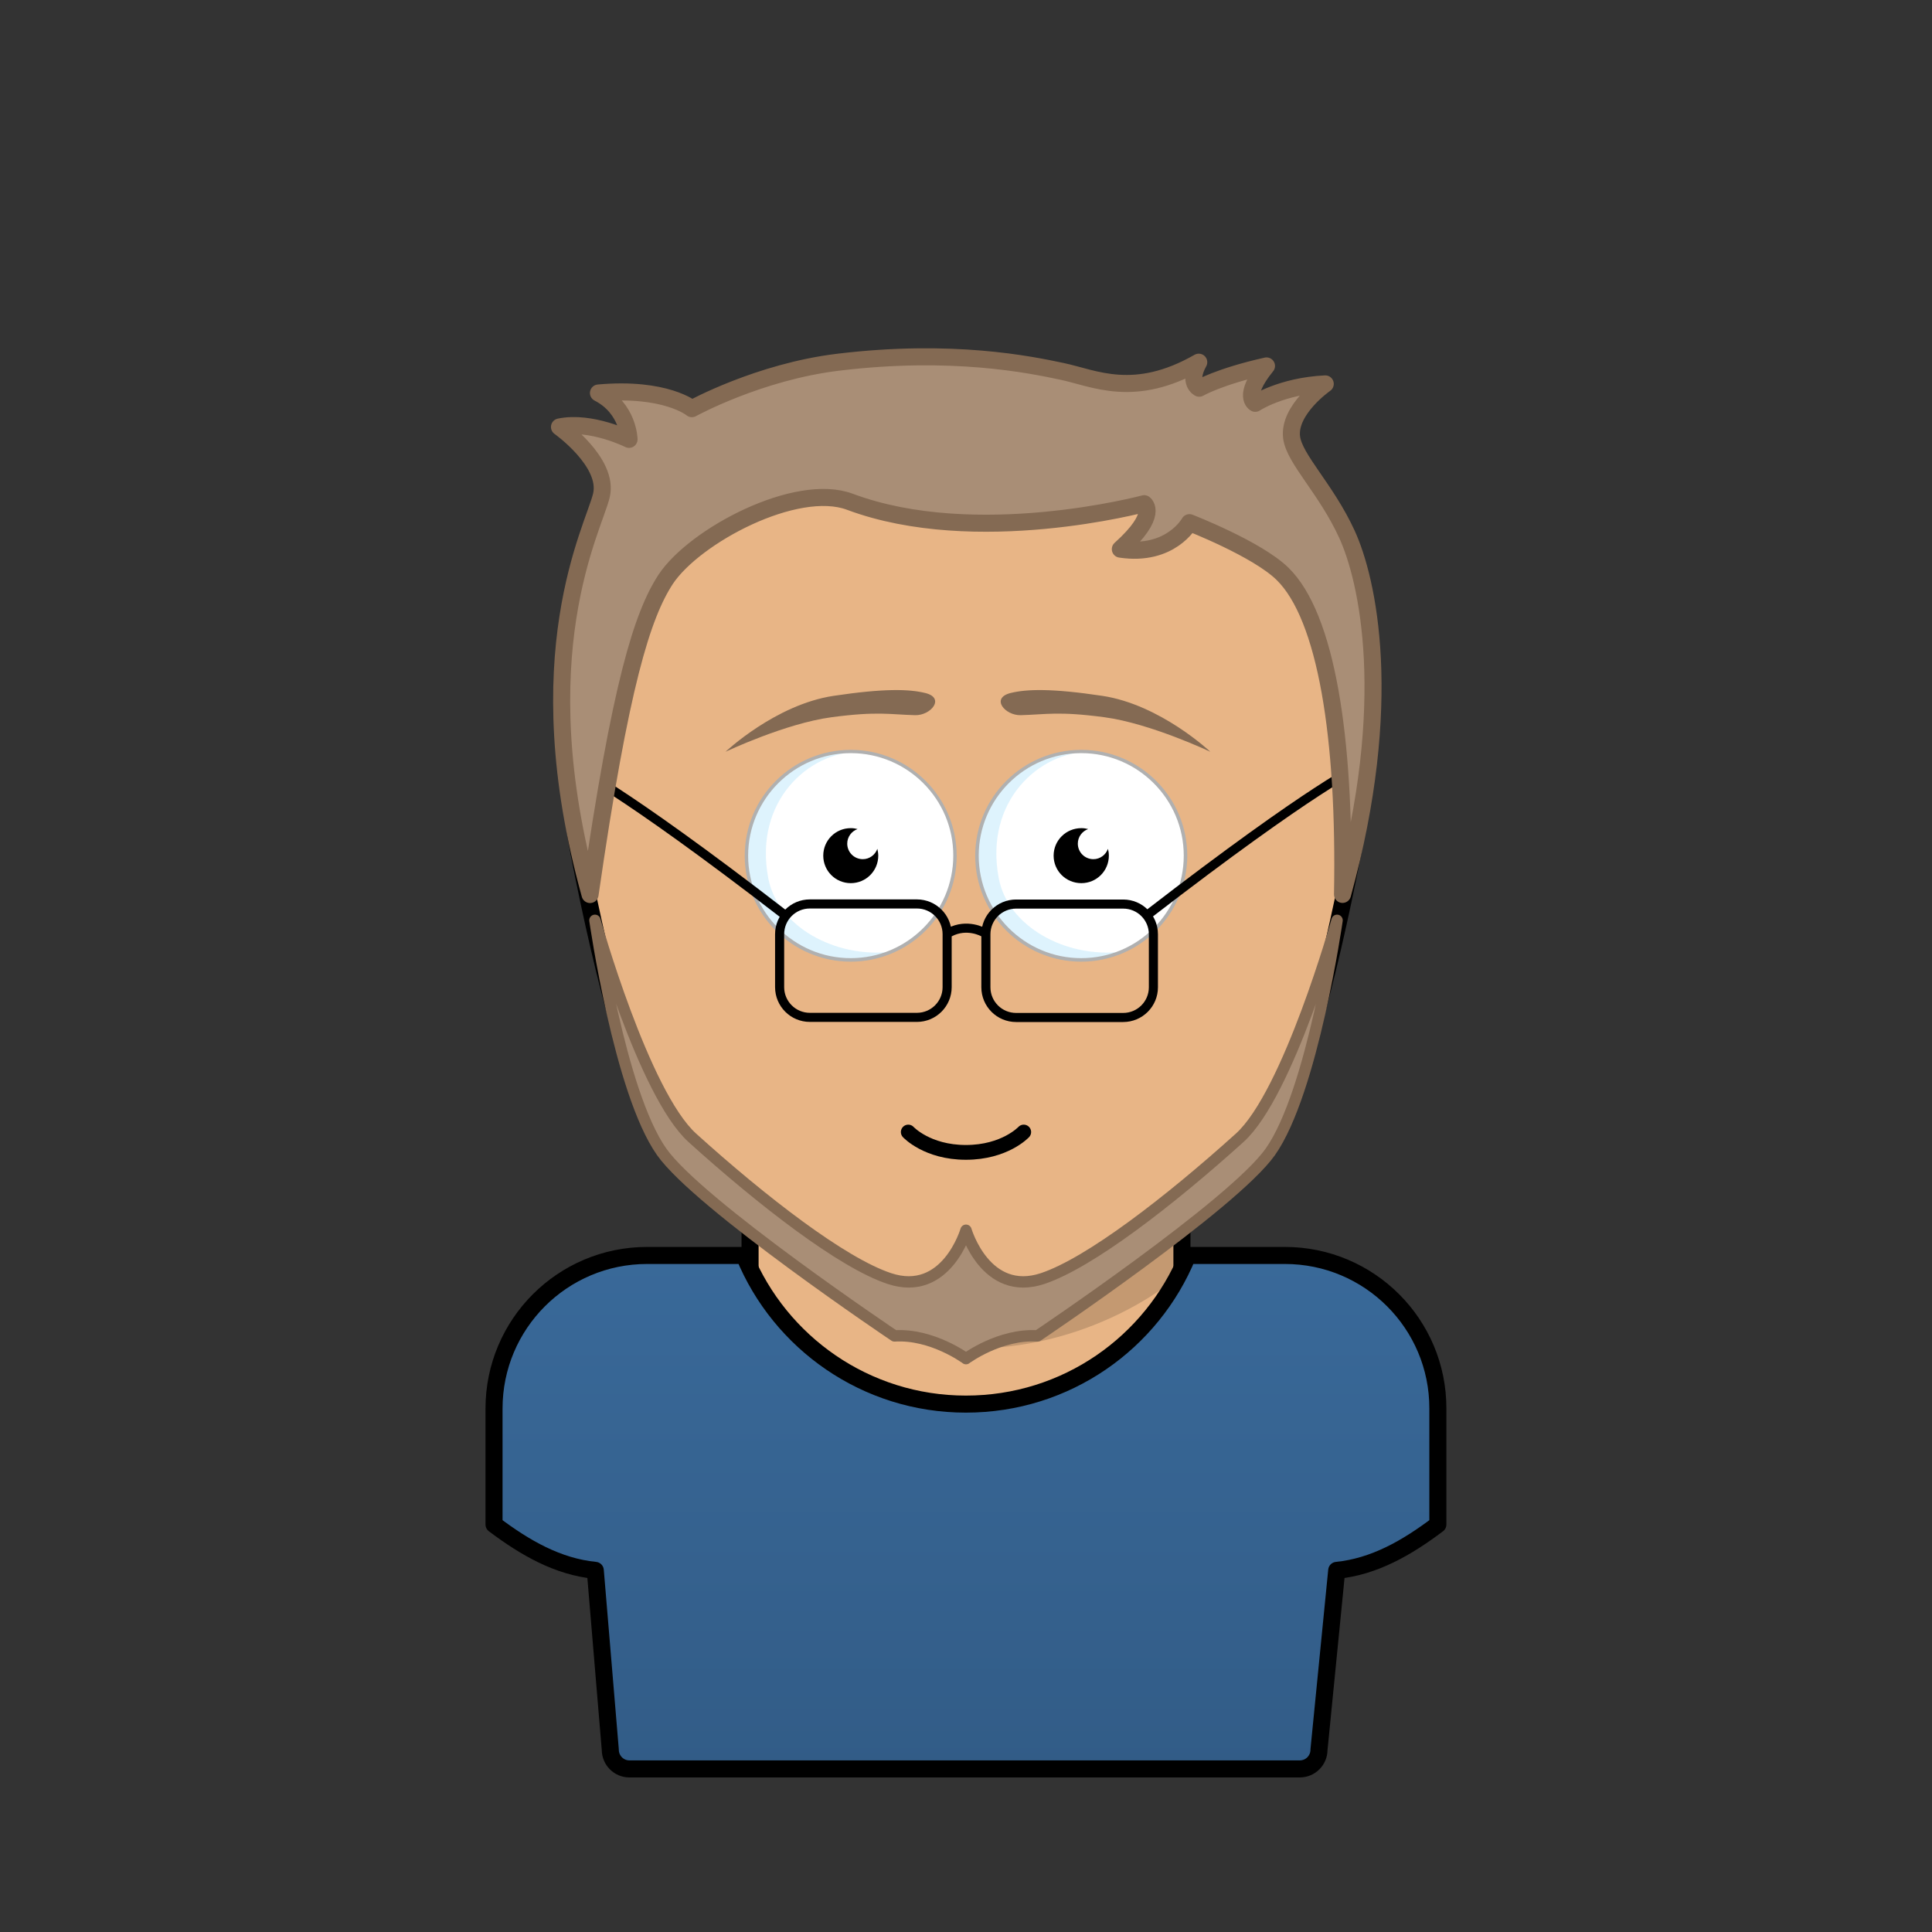 <svg xmlns="http://www.w3.org/2000/svg" viewBox="0 0 170 170"><rect x="0" y="0" width="170" height="170" fill="#333333" stroke="none"/><rect stroke="#000000" stroke-width="1.5" x="66" y="102.56" width="38" height="44" fill="#e8b586"/><path fill="#000000" opacity="0.16" d="M66,107.44c6.44,5.24,13.4,11.22,19.49,11.22c11.29,0,18.52-6.6,18.52-6.6l0-9.5H66V107.44z"/><path stroke="#000000" stroke-width="1.5" d="M85,34.4c18.39,0,39.63,11.82,34.02,40.71c-2.05,10.56-5.37,24-8.6,26.86c-8.02,7.13-18.19,14.57-25.44,14.56c-7.25,0-17.41-7.44-25.43-14.56c-3.22-2.86-6.54-16.3-8.59-26.86C45.37,46.22,66.61,34.4,85,34.4z" fill="#e8b586"/><path fill="none" stroke="#000000" stroke-width="1.3" stroke-linecap="round" d="M79.92,99.61c0,0,1.65,1.79,5.07,1.79c3.43,0,5.09-1.79,5.09-1.79"/><path fill="#FFFFFF" d="M74.86,66.12c5.07,0,9.17,4.11,9.17,9.17c0,5.07-4.11,9.17-9.17,9.17c-5.07,0-9.18-4.11-9.18-9.17C65.69,70.22,69.79,66.12,74.86,66.12z"/><path fill="#FFFFFF" d="M95.14,66.11c5.07,0,9.17,4.11,9.17,9.17c0,5.07-4.11,9.17-9.17,9.17c-5.07,0-9.18-4.11-9.18-9.17C85.97,70.22,90.08,66.11,95.14,66.11z"/><path fill="#CDECFC" opacity="0.65" d="M65.68,75.29c0,6.8,7.16,11.02,12.7,8.46c-4.89,0.56-9.98-2.22-10.78-6.48c-1.29-6.83,3.62-11.12,8-11.12C71.94,65.5,65.68,68.71,65.68,75.29z"/><path fill="#CDECFC" opacity="0.65" d="M85.96,75.29c0,6.8,7.16,11.02,12.7,8.46c-4.89,0.56-9.98-2.22-10.78-6.48c-1.29-6.83,3.62-11.12,8-11.12C92.22,65.5,85.96,68.71,85.96,75.29z"/><path fill="#B0B0B0" d="M74.86,84.62c-5.14,0-9.33-4.18-9.33-9.32c0-5.14,4.18-9.32,9.33-9.32c5.14,0,9.32,4.18,9.32,9.32C84.19,80.43,80,84.62,74.86,84.62z M74.86,66.27c-4.98,0-9.03,4.05-9.03,9.02c0,4.98,4.05,9.02,9.03,9.02c4.98,0,9.02-4.05,9.02-9.02C83.89,70.31,79.84,66.27,74.86,66.27z"/><path fill="#B0B0B0" d="M95.14,84.62c-5.14,0-9.33-4.18-9.33-9.32c0-5.14,4.18-9.32,9.33-9.32s9.33,4.18,9.33,9.32C104.46,80.43,100.28,84.62,95.14,84.62z M95.14,66.27c-4.98,0-9.02,4.05-9.02,9.02c0,4.98,4.05,9.02,9.02,9.02c4.98,0,9.02-4.05,9.02-9.02C104.16,70.31,100.11,66.27,95.14,66.27z"/><path fill="#000000" d="M75.92,75.6c-0.76,0-1.37-0.61-1.37-1.37c0-0.59,0.38-1.09,0.91-1.28c-0.19-0.05-0.39-0.08-0.6-0.08c-1.34,0-2.42,1.08-2.42,2.42c0,1.34,1.08,2.42,2.42,2.42c1.34,0,2.42-1.08,2.42-2.42c0-0.21-0.04-0.41-0.08-0.6C77.01,75.22,76.51,75.6,75.92,75.6z"/><path fill="#000000" d="M96.21,75.6c-0.76,0-1.37-0.61-1.37-1.37c0-0.59,0.38-1.09,0.91-1.28c-0.19-0.05-0.39-0.08-0.6-0.08c-1.35,0-2.44,1.08-2.44,2.42c0,1.34,1.08,2.42,2.44,2.42c1.34,0,2.42-1.08,2.42-2.42c0-0.21-0.03-0.41-0.08-0.6C97.3,75.22,96.8,75.6,96.21,75.6z"/><path fill="#846a53" d="M106.5,66.15c0,0-5.27-2.5-9.33-3.04c-4.06-0.54-5.1-0.24-7.35-0.18c-1.38,0.04-2.68-1.5-0.9-1.95c1.42-0.35,3.62-0.42,8.08,0.25C102.11,62,106.5,66.15,106.5,66.15z M73.34,61.23c4.47-0.67,6.66-0.6,8.08-0.25c1.78,0.44,0.48,1.99-0.9,1.95c-2.25-0.06-3.29-0.36-7.35,0.18c-4.06,0.54-9.33,3.04-9.33,3.04S68.23,62,73.34,61.23z"/><path fill="none" stroke="#000000" stroke-width="0.8" stroke-linecap="round" d="M83.34,86.86c0,1.47-1.19,2.66-2.66,2.66h-9.42c-1.47,0-2.66-1.19-2.66-2.66v-4.66c0-1.47,1.19-2.66,2.66-2.66h9.42c1.47,0,2.66,1.19,2.66,2.66V86.86z M101.49,82.21c0-1.47-1.18-2.66-2.66-2.66h-9.42c-1.47,0-2.66,1.19-2.66,2.66v4.66c0,1.47,1.19,2.66,2.66,2.66h9.42c1.47,0,2.66-1.19,2.66-2.66V82.21z M50.27,67.38c0,0,3.97,1.69,18.8,13.14 M119.73,67.38c0,0-3.9,1.65-18.73,13.1 M86.54,82.04c0,0-1.43-0.83-2.99,0"/><path stroke="#000000" stroke-width="1.5" stroke-linejoin="round" fill="url(#ShirtGradient-1-Shirt-ab7f2b)" d="M113.06,110.47h-8.55c-3.15,7.68-10.69,13.08-19.52,13.08c-8.81,0-16.36-5.41-19.51-13.08h-8.54c-7.44,0-13.47,6.03-13.47,13.47v10.2c2.74,2.06,5.6,3.71,8.91,4.04l1.32,15.78c0,0.93,0.75,1.69,1.68,1.69h58.99c0.94,0,1.69-0.76,1.69-1.69l1.56-15.78c3.3-0.33,6.17-1.98,8.9-4.04v-10.21C126.53,116.5,120.5,110.47,113.06,110.47z"/><path stroke="#846a53" stroke-width="1" stroke-linejoin="round" fill="url(#HairGradient-ab7f2b)" d="M109.08,100.12c-6.15,5.55-13.18,10.99-17.33,12.38c-5.02,1.67-6.75-4.25-6.75-4.25s-1.73,5.92-6.75,4.25c-4.15-1.38-11.18-6.82-17.33-12.38c-4.29-3.88-8.57-19.14-8.57-19.14s2.15,15.09,5.87,20.37c3.27,4.64,20.49,16.2,20.49,16.2c3.3-0.21,6.28,1.99,6.29,2c0.01-0.01,2.99-2.21,6.29-2c0,0,17.22-11.56,20.49-16.2c3.72-5.28,5.87-20.37,5.87-20.37S113.37,96.25,109.08,100.12z"/><path stroke="#846a53" stroke-width="1.5" stroke-linejoin="round" fill="url(#HairGradient-ab7f2b)" d="M51.92,78.71c-5.85-21.09,0.31-32.2,1-35.12c0.69-2.92-3.69-6.02-3.69-6.02c2.79-0.58,6.12,1.09,6.12,1.09s-0.04-2.72-2.69-4.08c5.92-0.53,8.22,1.38,8.22,1.38s5.89-3.25,12.89-4.09c10.02-1.21,16.86,0.21,19.69,0.81c2.83,0.6,6.34,2.44,12.02-0.81c-1,1.81,0.04,2.29,0.04,2.29s1.73-1.02,5.92-1.96c-2.19,2.69-0.99,3.29-0.99,3.29s2.28-1.52,6.16-1.71c0,0-3.27,2.27-2.96,4.71c0.25,1.92,3.02,4.5,4.86,8.5c1.84,4,4.28,14.81-0.38,31.71c0.26-13.84-1.44-24.46-5.28-28.21c-2.25-2.2-8.19-4.5-8.19-4.5s-1.65,3-6.08,2.33c3.43-3.08,2.1-4,2.1-4s-14.8,3.98-25.9-0.17c-4.72-1.76-13.68,3-16.21,6.83C56.53,54.12,54.6,60.12,51.92,78.71z"/><linearGradient id="HairGradient-ab7f2b" x1="0%" x2="0%" y1="0%" y2="100%"><stop stop-color="#a98e76"/><stop stop-color="#a98e76"/></linearGradient><linearGradient id="ShirtGradient-1-Shirt-ab7f2b" x1="0%" x2="0%" y1="100%" y2="0%"><stop offset="0%" stop-color="#325c87"/><stop offset="100%" stop-color="#396999"/></linearGradient></svg>